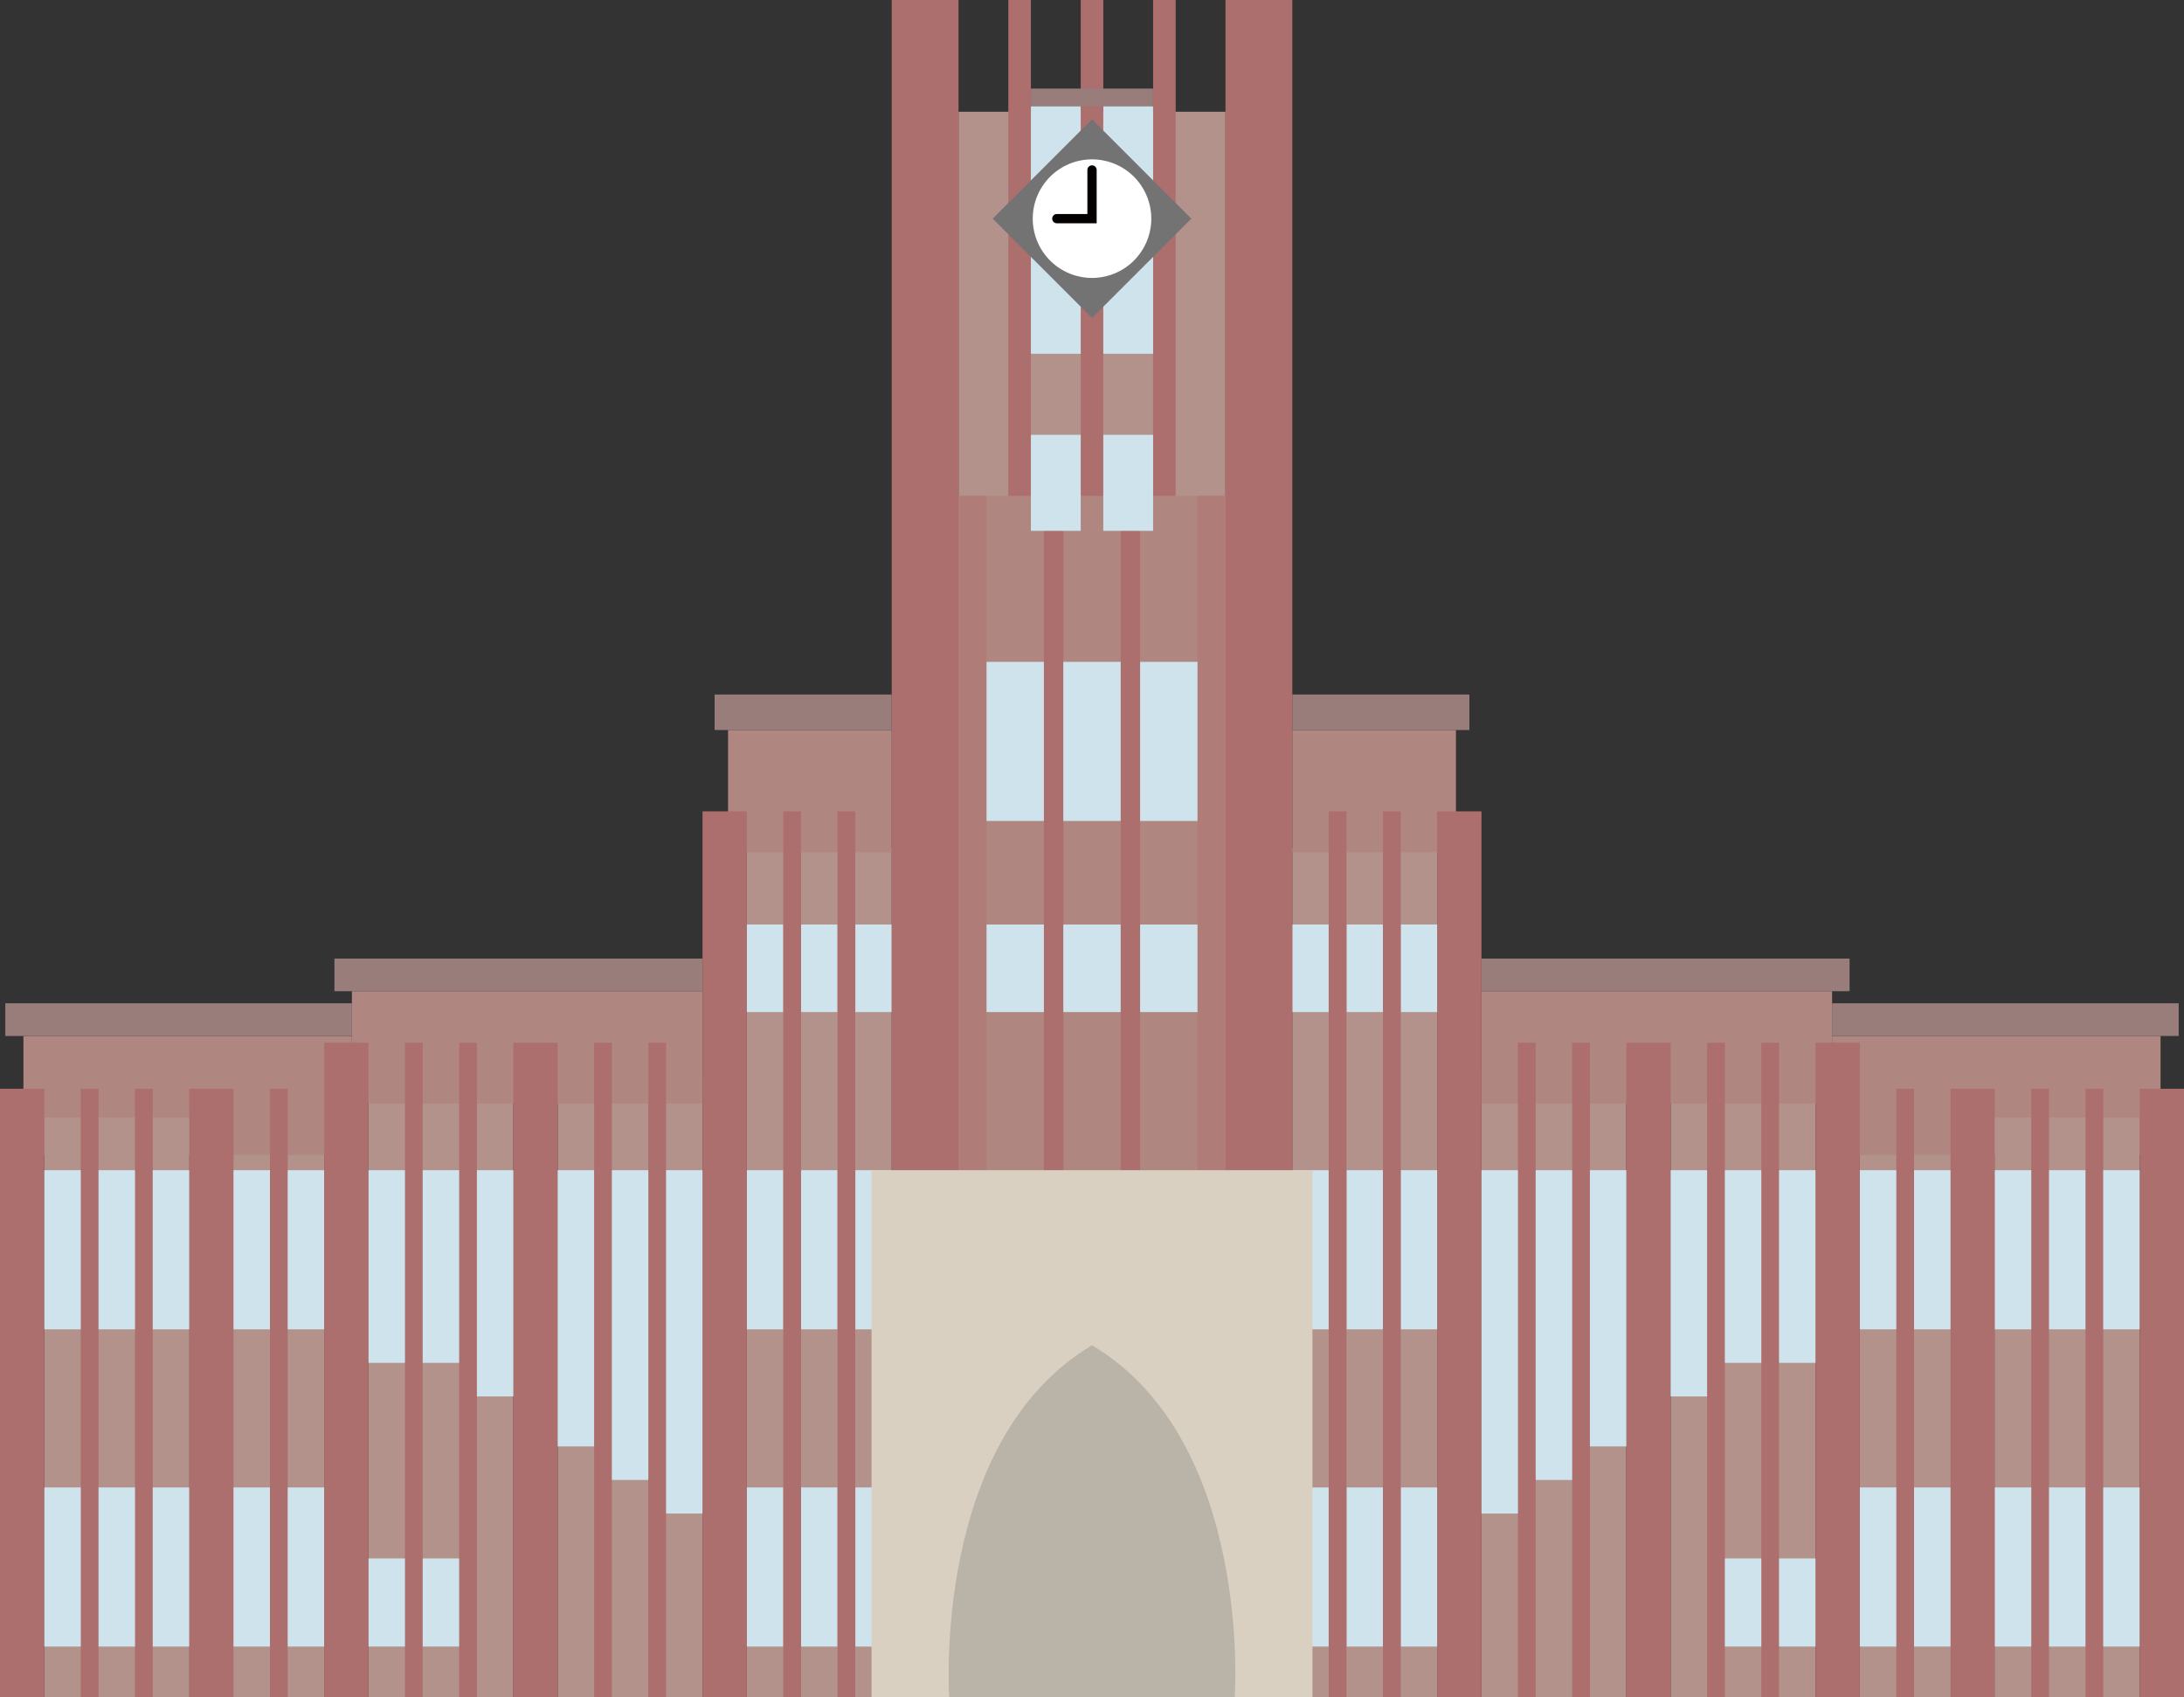 <svg xmlns="http://www.w3.org/2000/svg" xmlns:xlink="http://www.w3.org/1999/xlink" width="103.632" height="80.51" viewBox="0 0 103.632 80.51">
  <rect x="0" y="0" width="103.632" height="80.51" fill="#333333" stroke="none"/>
  <defs>
    <style>
      .cls-1 {
        fill: none;
      }

      .cls-2 {
        clip-path: url(#clip-path);
      }

      .cls-3 {
        fill: #b3928c;
      }

      .cls-4 {
        fill: #b08681;
      }

      .cls-5 {
        fill: #987d7b;
      }

      .cls-6 {
        fill: #ac6f6d;
      }

      .cls-7 {
        fill: #cee3ec;
      }

      .cls-8 {
        fill: #af7c77;
      }

      .cls-9 {
        fill: #040000;
      }

      .cls-10 {
        fill: #737373;
      }

      .cls-11 {
        fill: #fff;
      }

      .cls-12 {
        fill: #d9d0c1;
      }

      .cls-13 {
        fill: #bab3a7;
      }
    </style>
    <clipPath id="clip-path" transform="translate(-0.222 -3.342)">
      <rect class="cls-1" width="104.602" height="84.091"/>
    </clipPath>
  </defs>
  <g id="レイヤー_2" data-name="レイヤー 2">
    <g id="obj">
      <g class="cls-2">
        <g>
          <g>
            <rect class="cls-3" x="61.32" y="40.227" width="6.874" height="40.284"/>
            <rect class="cls-3" x="70.297" y="50.928" width="6.873" height="29.583"/>
            <rect class="cls-3" x="79.274" y="50.928" width="6.873" height="29.583"/>
            <rect class="cls-3" x="88.251" y="53.009" width="6.405" height="27.501"/>
            <rect class="cls-4" x="70.297" y="47.02" width="16.637" height="5.331"/>
            <rect class="cls-4" x="86.934" y="49.144" width="15.586" height="5.643"/>
            <rect class="cls-4" x="61.32" y="34.63" width="7.766" height="5.8"/>
            <rect class="cls-5" x="61.32" y="32.946" width="8.403" height="1.684"/>
            <rect class="cls-5" x="70.297" y="45.472" width="17.466" height="1.548"/>
            <rect class="cls-5" x="86.934" y="47.593" width="16.446" height="1.551"/>
            <rect class="cls-6" x="68.194" y="38.488" width="2.103" height="42.023"/>
            <rect class="cls-6" x="77.17" y="49.464" width="2.104" height="31.047"/>
            <rect class="cls-6" x="86.147" y="49.464" width="2.103" height="31.047"/>
            <rect class="cls-6" x="92.552" y="51.648" width="2.104" height="28.862"/>
            <g>
              <rect class="cls-6" x="72.026" y="49.464" width="0.844" height="31.047"/>
              <rect class="cls-6" x="74.598" y="49.464" width="0.844" height="31.047"/>
            </g>
            <g>
              <rect class="cls-6" x="81.003" y="49.464" width="0.844" height="31.047"/>
              <rect class="cls-6" x="83.575" y="49.464" width="0.844" height="31.047"/>
            </g>
            <rect class="cls-6" x="89.979" y="51.648" width="0.844" height="28.862"/>
            <g>
              <rect class="cls-7" x="61.32" y="43.856" width="1.728" height="4.154"/>
              <rect class="cls-7" x="63.893" y="43.856" width="1.729" height="4.154"/>
              <rect class="cls-7" x="66.465" y="43.856" width="1.729" height="4.154"/>
            </g>
            <g>
              <rect class="cls-7" x="61.32" y="55.511" width="1.728" height="7.549"/>
              <rect class="cls-7" x="63.893" y="55.511" width="1.729" height="7.549"/>
              <rect class="cls-7" x="66.465" y="55.511" width="1.729" height="7.549"/>
            </g>
            <rect class="cls-7" x="70.297" y="55.511" width="1.728" height="16.287"/>
            <rect class="cls-7" x="72.87" y="55.511" width="1.728" height="14.695"/>
            <rect class="cls-7" x="75.442" y="55.511" width="1.728" height="13.104"/>
            <rect class="cls-7" x="79.274" y="55.511" width="1.728" height="10.732"/>
            <rect class="cls-7" x="81.847" y="55.511" width="1.728" height="9.14"/>
            <rect class="cls-7" x="84.419" y="55.511" width="1.728" height="9.14"/>
            <rect class="cls-3" x="94.656" y="53.009" width="6.873" height="27.501"/>
            <rect class="cls-6" x="101.529" y="51.648" width="2.104" height="28.862"/>
            <g>
              <rect class="cls-6" x="96.384" y="51.648" width="0.844" height="28.862"/>
              <rect class="cls-6" x="98.957" y="51.648" width="0.844" height="28.862"/>
            </g>
            <g>
              <rect class="cls-7" x="88.251" y="55.511" width="1.728" height="7.549"/>
              <rect class="cls-7" x="90.823" y="55.511" width="1.728" height="7.549"/>
              <g>
                <rect class="cls-7" x="94.656" y="55.511" width="1.728" height="7.549"/>
                <rect class="cls-7" x="97.228" y="55.511" width="1.728" height="7.549"/>
                <rect class="cls-7" x="99.8" y="55.511" width="1.728" height="7.549"/>
              </g>
            </g>
            <g>
              <rect class="cls-7" x="88.251" y="70.56" width="1.728" height="7.549"/>
              <rect class="cls-7" x="90.823" y="70.56" width="1.728" height="7.549"/>
              <g>
                <rect class="cls-7" x="94.656" y="70.56" width="1.728" height="7.549"/>
                <rect class="cls-7" x="97.228" y="70.56" width="1.728" height="7.549"/>
                <rect class="cls-7" x="99.8" y="70.56" width="1.728" height="7.549"/>
              </g>
            </g>
            <g>
              <rect class="cls-7" x="61.32" y="70.56" width="1.728" height="7.549"/>
              <rect class="cls-7" x="63.893" y="70.56" width="1.729" height="7.549"/>
              <rect class="cls-7" x="66.465" y="70.56" width="1.729" height="7.549"/>
            </g>
            <g>
              <rect class="cls-6" x="63.048" y="38.488" width="0.844" height="42.023"/>
              <rect class="cls-6" x="65.621" y="38.488" width="0.844" height="42.023"/>
            </g>
            <rect class="cls-7" x="84.419" y="73.929" width="1.728" height="4.179"/>
            <rect class="cls-7" x="81.847" y="73.929" width="1.728" height="4.179"/>
          </g>
          <g>
            <rect class="cls-3" x="35.439" y="40.227" width="6.874" height="40.284"/>
            <rect class="cls-3" x="26.462" y="50.928" width="6.873" height="29.583"/>
            <rect class="cls-3" x="17.485" y="50.928" width="6.873" height="29.583"/>
            <rect class="cls-3" x="8.977" y="53.009" width="6.405" height="27.501"/>
            <rect class="cls-4" x="16.698" y="47.02" width="16.637" height="5.331"/>
            <rect class="cls-4" x="1.112" y="49.144" width="15.586" height="5.643"/>
            <rect class="cls-4" x="34.547" y="34.63" width="7.766" height="5.8"/>
            <rect class="cls-5" x="33.909" y="32.946" width="8.403" height="1.684"/>
            <rect class="cls-5" x="15.869" y="45.472" width="17.466" height="1.548"/>
            <rect class="cls-5" x="0.252" y="47.593" width="16.446" height="1.551"/>
            <rect class="cls-6" x="33.335" y="38.488" width="2.103" height="42.023"/>
            <rect class="cls-6" x="24.358" y="49.464" width="2.104" height="31.047"/>
            <rect class="cls-6" x="15.382" y="49.464" width="2.104" height="31.047"/>
            <rect class="cls-6" x="8.977" y="51.648" width="2.104" height="28.862"/>
            <g>
              <rect class="cls-6" x="30.763" y="49.464" width="0.844" height="31.047"/>
              <rect class="cls-6" x="28.191" y="49.464" width="0.844" height="31.047"/>
            </g>
            <g>
              <rect class="cls-6" x="21.786" y="49.464" width="0.844" height="31.047"/>
              <rect class="cls-6" x="19.213" y="49.464" width="0.844" height="31.047"/>
            </g>
            <rect class="cls-6" x="12.809" y="51.648" width="0.844" height="28.862"/>
            <g>
              <rect class="cls-7" x="40.584" y="43.856" width="1.728" height="4.154"/>
              <rect class="cls-7" x="38.012" y="43.856" width="1.728" height="4.154"/>
              <rect class="cls-7" x="35.439" y="43.856" width="1.729" height="4.154"/>
            </g>
            <g>
              <rect class="cls-7" x="40.584" y="55.511" width="1.728" height="7.549"/>
              <rect class="cls-7" x="38.012" y="55.511" width="1.728" height="7.549"/>
              <rect class="cls-7" x="35.439" y="55.511" width="1.729" height="7.549"/>
            </g>
            <rect class="cls-7" x="31.607" y="55.511" width="1.728" height="16.287"/>
            <rect class="cls-7" x="29.035" y="55.511" width="1.728" height="14.695"/>
            <rect class="cls-7" x="26.462" y="55.511" width="1.728" height="13.104"/>
            <rect class="cls-7" x="22.63" y="55.511" width="1.728" height="10.732"/>
            <rect class="cls-7" x="20.057" y="55.511" width="1.728" height="9.14"/>
            <rect class="cls-7" x="17.485" y="55.511" width="1.728" height="9.14"/>
            <rect class="cls-3" x="2.103" y="53.009" width="6.873" height="27.501"/>
            <rect class="cls-6" y="51.648" width="2.103" height="28.862"/>
            <g>
              <rect class="cls-6" x="6.404" y="51.648" width="0.844" height="28.862"/>
              <rect class="cls-6" x="3.832" y="51.648" width="0.844" height="28.862"/>
            </g>
            <g>
              <rect class="cls-7" x="13.653" y="55.511" width="1.728" height="7.549"/>
              <rect class="cls-7" x="11.081" y="55.511" width="1.728" height="7.549"/>
              <g>
                <rect class="cls-7" x="7.248" y="55.511" width="1.728" height="7.549"/>
                <rect class="cls-7" x="4.676" y="55.511" width="1.728" height="7.549"/>
                <rect class="cls-7" x="2.103" y="55.511" width="1.728" height="7.549"/>
              </g>
            </g>
            <g>
              <rect class="cls-7" x="13.653" y="70.56" width="1.728" height="7.549"/>
              <rect class="cls-7" x="11.081" y="70.56" width="1.728" height="7.549"/>
              <g>
                <rect class="cls-7" x="7.248" y="70.56" width="1.728" height="7.549"/>
                <rect class="cls-7" x="4.676" y="70.56" width="1.728" height="7.549"/>
                <rect class="cls-7" x="2.103" y="70.56" width="1.728" height="7.549"/>
              </g>
            </g>
            <g>
              <rect class="cls-7" x="40.584" y="70.56" width="1.728" height="7.549"/>
              <rect class="cls-7" x="38.012" y="70.56" width="1.728" height="7.549"/>
              <rect class="cls-7" x="35.439" y="70.56" width="1.729" height="7.549"/>
            </g>
            <g>
              <rect class="cls-6" x="39.74" y="38.488" width="0.844" height="42.023"/>
              <rect class="cls-6" x="37.167" y="38.488" width="0.844" height="42.023"/>
            </g>
            <rect class="cls-7" x="17.485" y="73.929" width="1.728" height="4.179"/>
            <rect class="cls-7" x="20.057" y="73.929" width="1.728" height="4.179"/>
          </g>
          <rect class="cls-3" x="45.482" y="5.301" width="12.668" height="54.006"/>
          <rect class="cls-6" x="42.312" width="3.17" height="59.487"/>
          <rect class="cls-6" x="58.151" width="3.17" height="59.487"/>
          <g>
            <rect class="cls-6" x="47.846" width="1.071" height="59.307"/>
            <rect class="cls-6" x="51.281" width="1.071" height="59.307"/>
            <rect class="cls-6" x="54.715" width="1.071" height="59.307"/>
          </g>
          <rect class="cls-5" x="48.917" y="4.202" width="5.798" height="0.837"/>
          <g>
            <rect class="cls-4" x="45.482" y="23.524" width="12.668" height="35.962"/>
            <g>
              <rect class="cls-6" x="49.534" y="23.524" width="0.922" height="35.962"/>
              <rect class="cls-6" x="53.177" y="23.524" width="0.922" height="35.962"/>
            </g>
            <rect class="cls-8" x="45.482" y="23.524" width="1.33" height="35.962"/>
            <rect class="cls-8" x="56.82" y="23.524" width="1.33" height="35.962"/>
          </g>
          <rect class="cls-7" x="48.917" y="5.039" width="2.364" height="11.744"/>
          <rect class="cls-7" x="52.352" y="5.039" width="2.363" height="11.744"/>
          <rect class="cls-7" x="48.917" y="20.627" width="2.364" height="4.555"/>
          <rect class="cls-7" x="52.352" y="20.627" width="2.363" height="4.555"/>
          <g>
            <rect class="cls-7" x="46.812" y="31.396" width="2.721" height="7.549"/>
            <rect class="cls-7" x="50.455" y="31.396" width="2.721" height="7.549"/>
            <rect class="cls-7" x="54.099" y="31.396" width="2.722" height="7.549"/>
          </g>
          <rect class="cls-7" x="46.812" y="43.856" width="2.721" height="4.154"/>
          <rect class="cls-7" x="50.455" y="43.856" width="2.721" height="4.154"/>
          <rect class="cls-7" x="54.099" y="43.856" width="2.722" height="4.154"/>
          <path class="cls-9" d="M52.182,13.714a.143.143,0,1,1-.143-.143A.143.143,0,0,1,52.182,13.714Z" transform="translate(-0.222 -3.342)"/>
          <g>
            <rect class="cls-10" x="48.706" y="10.381" width="6.665" height="6.665" transform="translate(5.323 37.473) rotate(-45.002)"/>
            <path class="cls-11" d="M54.851,13.714a2.812,2.812,0,1,1-2.812-2.812A2.812,2.812,0,0,1,54.851,13.714Z" transform="translate(-0.222 -3.342)"/>
            <path class="cls-9" d="M51.819,11.406v2.088h-1.449a.22.22,0,0,0,0,.44h1.889V11.406a.22.22,0,0,0-.44,0Z" transform="translate(-0.222 -3.342)"/>
          </g>
          <rect class="cls-12" x="41.355" y="55.511" width="20.922" height="25"/>
          <path class="cls-13" d="M52.039,67.158c-7.629,4.531-6.773,16.694-6.773,16.694H58.812S59.667,71.689,52.039,67.158Z" transform="translate(-0.222 -3.342)"/>
        </g>
      </g>
    </g>
  </g>
</svg>
